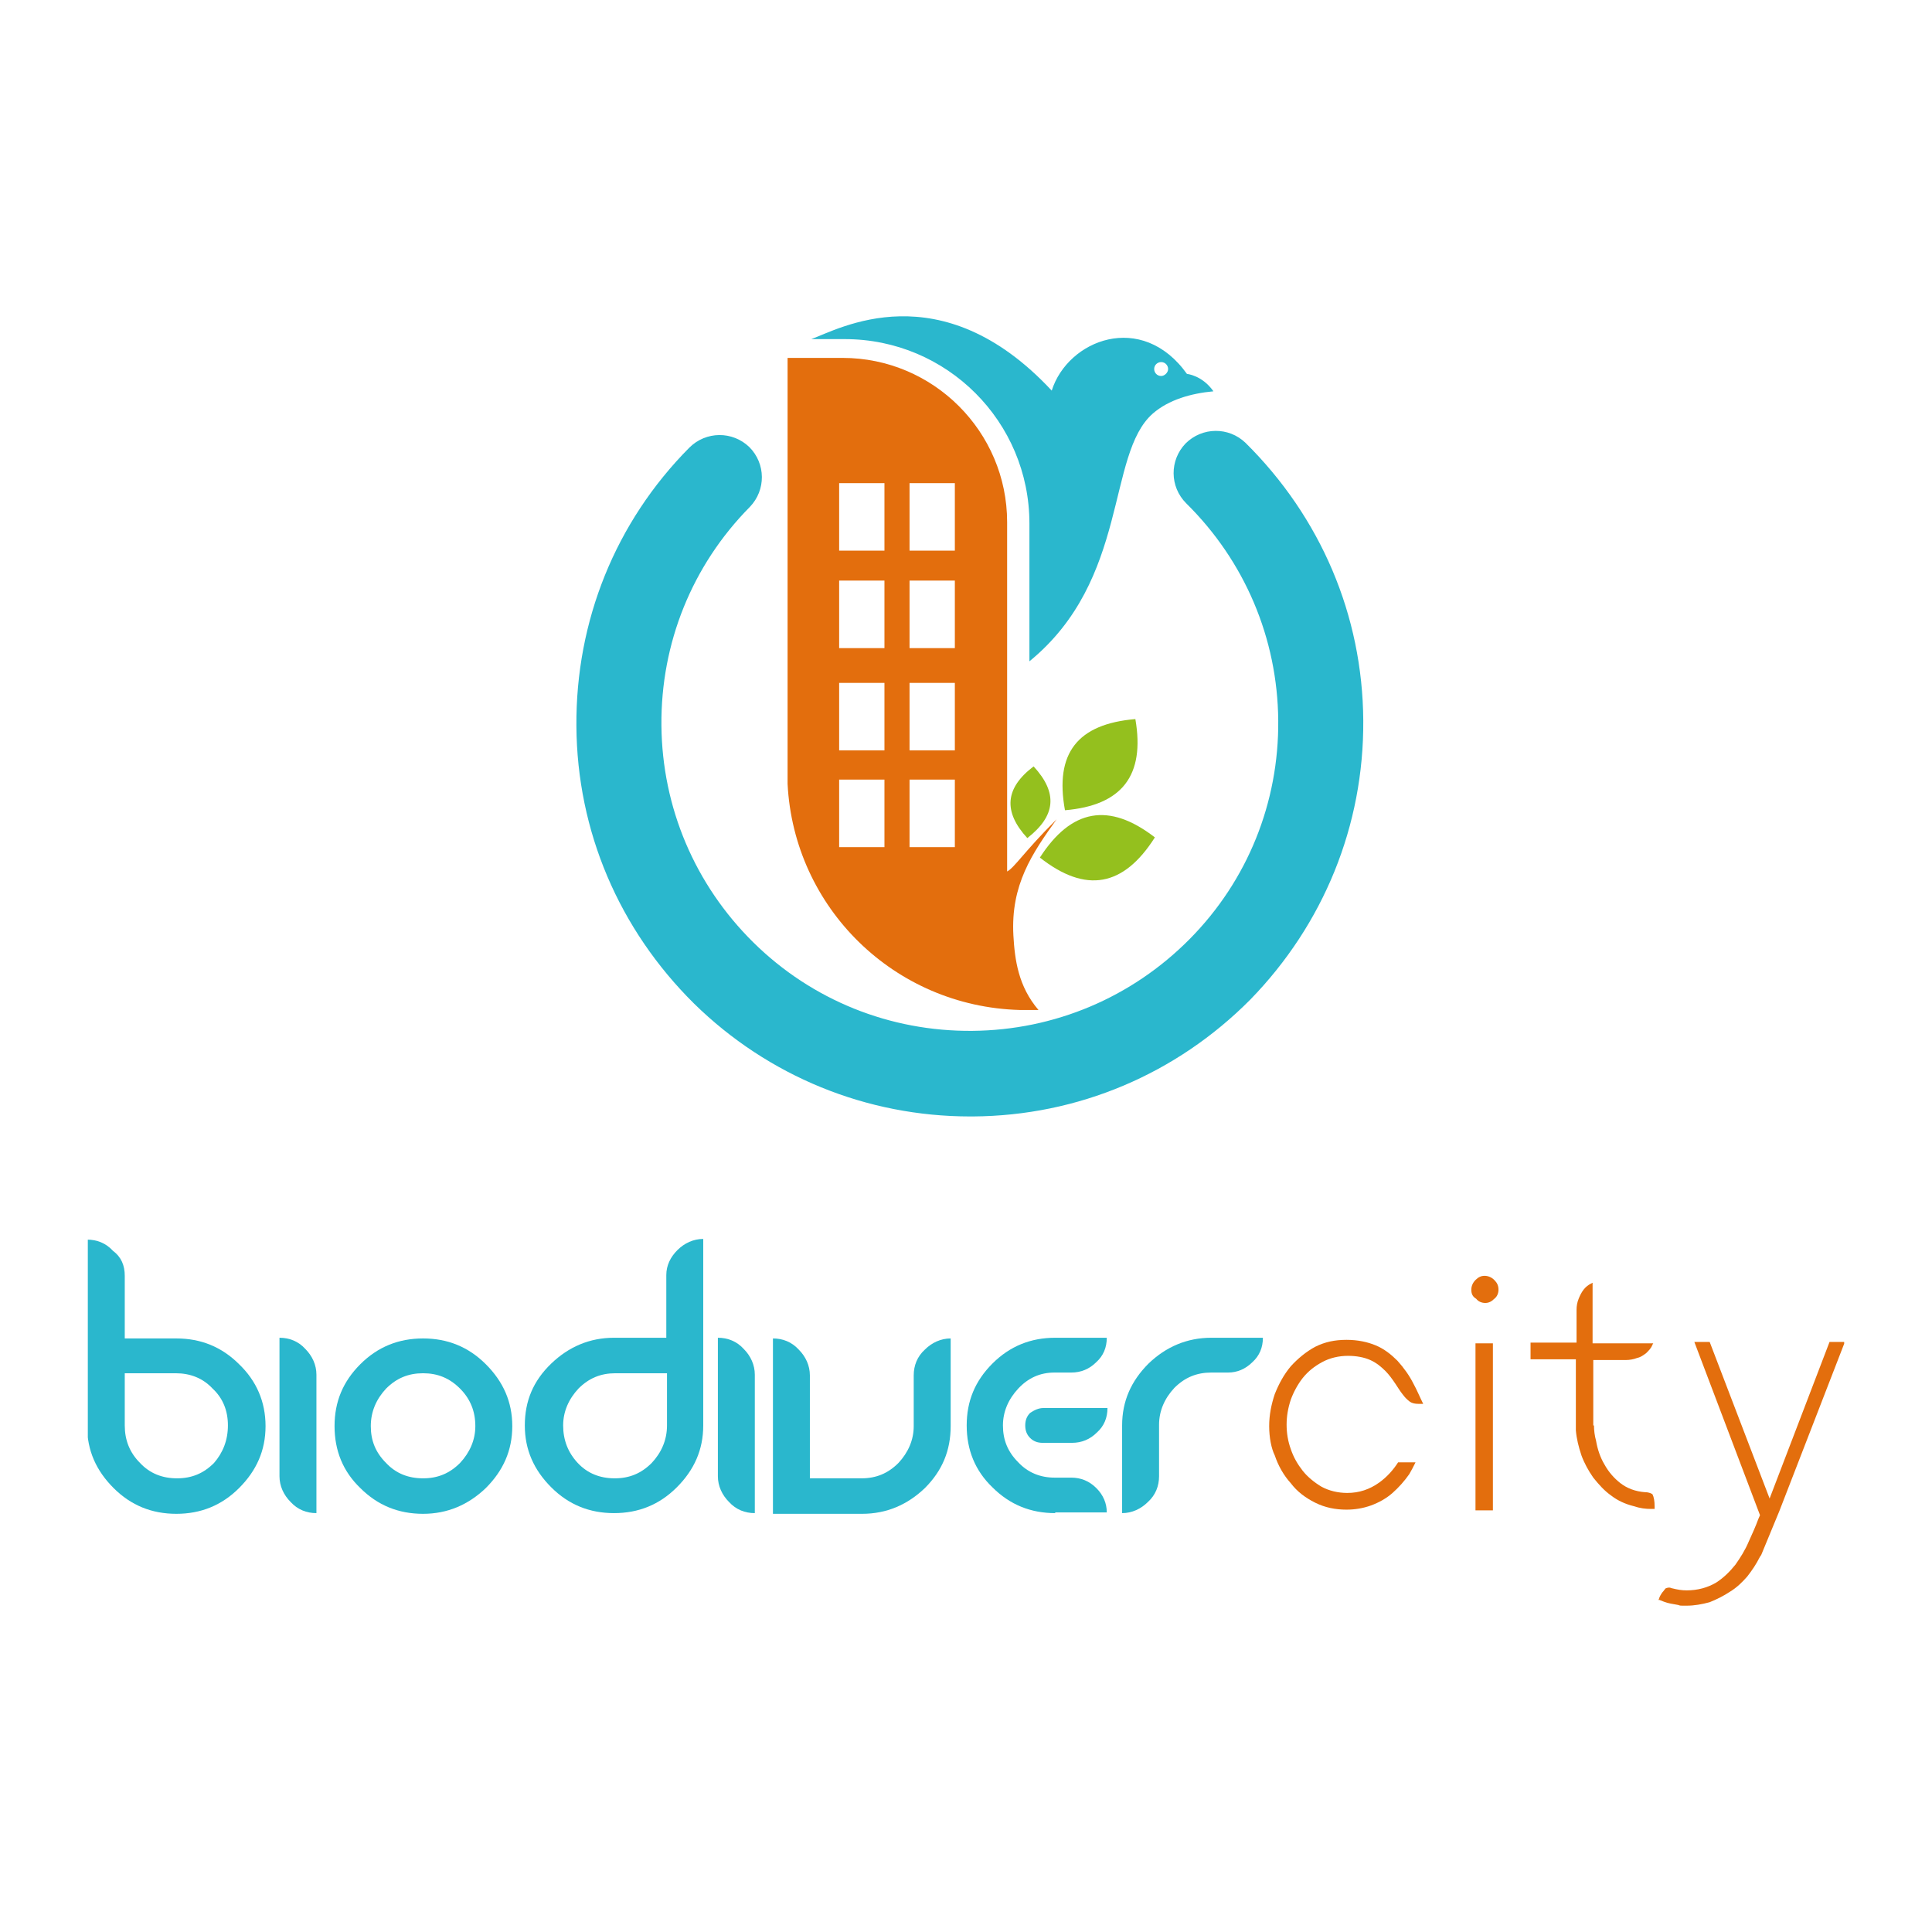 <svg width="220" height="220" viewBox="0 0 220 220" fill="none" xmlns="http://www.w3.org/2000/svg">
<rect width="220" height="220" fill="white"/>
<g clip-path="url(#clip0_319_2)">
<path d="M14.207 145.279V152.411H20.08C22.857 152.411 25.238 153.362 27.223 155.343C29.207 157.245 30.238 159.623 30.238 162.396C30.238 165.17 29.207 167.468 27.223 169.449C25.238 171.43 22.857 172.381 20.08 172.381C17.302 172.381 14.921 171.43 12.937 169.449C10.953 167.468 9.921 165.17 9.921 162.396V141.158C11.032 141.158 12.064 141.555 12.857 142.426C13.81 143.14 14.207 144.091 14.207 145.279ZM25.953 162.317C25.953 160.653 25.397 159.226 24.207 158.117C23.096 156.928 21.667 156.374 20 156.374H14.207V162.317C14.207 163.981 14.762 165.408 15.953 166.596C17.064 167.785 18.492 168.34 20.159 168.34C21.826 168.34 23.175 167.785 24.365 166.596C25.397 165.408 25.953 163.981 25.953 162.317Z" fill="#2AB7CD"/>
<path d="M77.143 142.347C77.936 141.555 78.968 141.079 80.079 141.079V162.317C80.079 165.091 79.047 167.389 77.063 169.37C75.079 171.351 72.698 172.302 69.92 172.302C67.143 172.302 64.762 171.351 62.778 169.37C60.794 167.389 59.762 165.091 59.762 162.317C59.762 159.543 60.714 157.245 62.778 155.264C64.762 153.362 67.143 152.332 69.92 152.332H75.873V145.2C75.873 144.091 76.349 143.14 77.143 142.347ZM65.793 166.596C66.905 167.785 68.333 168.34 70 168.34C71.666 168.34 73.016 167.785 74.206 166.596C75.317 165.408 75.952 163.981 75.952 162.317V156.374H70.079C68.412 156.374 67.063 156.928 65.873 158.117C64.762 159.306 64.127 160.732 64.127 162.317C64.127 163.981 64.682 165.408 65.793 166.596Z" fill="#2AB7CD"/>
<path d="M36.032 172.302C34.92 172.302 33.889 171.906 33.095 171.034C32.301 170.241 31.825 169.211 31.825 168.102V152.332C32.936 152.332 33.968 152.728 34.762 153.6C35.555 154.392 36.032 155.423 36.032 156.532V172.302Z" fill="#2AB7CD"/>
<path d="M48.175 152.411C50.953 152.411 53.334 153.362 55.318 155.343C57.302 157.325 58.334 159.623 58.334 162.396C58.334 165.17 57.302 167.468 55.318 169.449C53.334 171.351 50.953 172.381 48.175 172.381C45.397 172.381 43.016 171.43 41.032 169.449C39.048 167.547 38.096 165.17 38.096 162.396C38.096 159.623 39.048 157.325 41.032 155.343C43.016 153.362 45.397 152.411 48.175 152.411ZM48.175 156.374C46.508 156.374 45.159 156.928 43.969 158.117C42.858 159.306 42.223 160.732 42.223 162.396C42.223 164.06 42.778 165.408 43.969 166.596C45.08 167.785 46.508 168.34 48.175 168.34C49.842 168.34 51.191 167.785 52.381 166.596C53.492 165.408 54.127 163.981 54.127 162.396C54.127 160.732 53.572 159.306 52.381 158.117C51.191 156.928 49.842 156.374 48.175 156.374Z" fill="#2AB7CD"/>
<path d="M85.952 172.302C84.841 172.302 83.81 171.906 83.016 171.034C82.222 170.241 81.746 169.211 81.746 168.102V152.332C82.857 152.332 83.889 152.728 84.683 153.6C85.476 154.392 85.952 155.423 85.952 156.532V172.302Z" fill="#2AB7CD"/>
<path d="M88.016 152.411C89.127 152.411 90.159 152.808 90.952 153.679C91.746 154.472 92.222 155.502 92.222 156.611V168.34H98.095C99.762 168.34 101.111 167.785 102.301 166.596C103.412 165.408 104.047 163.981 104.047 162.396V156.611C104.047 155.502 104.444 154.472 105.317 153.679C106.111 152.887 107.143 152.411 108.254 152.411V162.396C108.254 165.17 107.301 167.468 105.317 169.449C103.333 171.351 100.952 172.381 98.174 172.381H88.016V152.411Z" fill="#2AB7CD"/>
<path d="M120.158 172.302C117.381 172.302 115 171.351 113.016 169.37C111.031 167.468 110.079 165.091 110.079 162.317C110.079 159.543 111.031 157.245 113.016 155.264C115 153.283 117.381 152.332 120.158 152.332H126.031C126.031 153.441 125.635 154.392 124.841 155.106C124.047 155.898 123.095 156.294 121.984 156.294H120.079C118.412 156.294 117.063 156.928 115.952 158.117C114.841 159.306 114.206 160.732 114.206 162.317C114.206 163.981 114.762 165.328 115.952 166.517C117.063 167.706 118.492 168.26 120.079 168.26H121.984C123.095 168.26 124.047 168.657 124.841 169.449C125.635 170.241 126.031 171.192 126.031 172.223H120.158V172.302ZM118.809 160.336H126.111C126.111 161.445 125.714 162.396 124.92 163.109C124.127 163.902 123.174 164.298 122.063 164.298H118.73C118.174 164.298 117.698 164.14 117.301 163.743C116.904 163.347 116.746 162.872 116.746 162.317C116.746 161.762 116.904 161.287 117.301 160.891C117.778 160.574 118.254 160.336 118.809 160.336Z" fill="#2AB7CD"/>
<path d="M131.984 168.102C131.984 169.211 131.587 170.241 130.714 171.034C129.92 171.826 128.888 172.302 127.777 172.302V162.317C127.777 159.543 128.809 157.245 130.793 155.264C132.777 153.362 135.158 152.332 137.936 152.332H143.809C143.809 153.441 143.412 154.392 142.619 155.106C141.825 155.898 140.873 156.294 139.841 156.294H137.936C136.269 156.294 134.92 156.849 133.73 158.038C132.619 159.226 131.984 160.653 131.984 162.238V168.102Z" fill="#2AB7CD"/>
<path d="M144.523 162.396C144.523 161.128 144.762 159.94 145.158 158.751C145.635 157.562 146.19 156.532 146.984 155.581C147.777 154.709 148.73 153.917 149.762 153.362C150.873 152.808 151.984 152.57 153.333 152.57C154.603 152.57 155.714 152.808 156.666 153.204C157.619 153.6 158.412 154.234 159.127 154.947C159.841 155.74 160.476 156.611 160.952 157.562C161.349 158.275 161.666 159.068 162.063 159.86C161.904 159.86 161.666 159.86 161.508 159.86C161.111 159.86 160.793 159.781 160.555 159.623C160.238 159.385 160 159.147 159.762 158.83C159.444 158.434 159.206 158.038 158.889 157.562C158.571 157.087 158.174 156.532 157.777 156.136C157.301 155.66 156.746 155.185 156.031 154.868C155.317 154.551 154.444 154.392 153.492 154.392C152.46 154.392 151.428 154.63 150.555 155.106C149.682 155.581 148.968 156.136 148.333 156.928C147.777 157.642 147.301 158.513 146.984 159.385C146.666 160.336 146.508 161.287 146.508 162.238C146.508 163.189 146.666 164.14 146.984 165.011C147.301 165.962 147.777 166.755 148.333 167.468C148.889 168.181 149.682 168.815 150.476 169.291C151.349 169.766 152.381 170.004 153.412 170.004C154.762 170.004 155.952 169.608 157.063 168.815C157.936 168.181 158.65 167.389 159.206 166.517H161.19C160.952 166.992 160.714 167.468 160.476 167.864C159.92 168.657 159.285 169.37 158.571 170.004C157.857 170.638 156.984 171.113 156.111 171.43C155.238 171.747 154.285 171.906 153.333 171.906C152.063 171.906 150.873 171.668 149.762 171.113C148.65 170.558 147.698 169.845 146.984 168.894C146.19 168.023 145.555 166.913 145.158 165.725C144.762 164.932 144.523 163.664 144.523 162.396Z" fill="#E36E0D"/>
<path d="M167.54 146.864C167.54 146.468 167.699 146.072 168.016 145.755C168.334 145.438 168.651 145.279 169.048 145.279C169.445 145.279 169.842 145.438 170.159 145.755C170.477 146.072 170.635 146.389 170.635 146.864C170.635 147.26 170.477 147.657 170.159 147.894C169.842 148.211 169.524 148.37 169.127 148.37C168.731 148.37 168.334 148.211 168.096 147.894C167.699 147.657 167.54 147.34 167.54 146.864ZM168.016 152.966H170V171.985H168.016V152.966Z" fill="#E36E0D"/>
<path d="M187.381 169.924C187.778 169.924 188.096 170.083 188.175 170.162C188.334 170.479 188.413 170.955 188.413 171.509V171.826C188.254 171.826 188.175 171.826 188.016 171.826C187.381 171.826 186.746 171.747 186.032 171.509C185.08 171.272 184.207 170.875 183.492 170.321C182.699 169.766 182.064 169.053 181.429 168.26C180.873 167.468 180.397 166.596 180.08 165.724C179.762 164.774 179.524 163.823 179.445 162.872V154.789H174.286V152.887H179.524V149.162C179.524 148.687 179.604 148.291 179.762 147.894C179.921 147.498 180.08 147.181 180.318 146.864C180.556 146.547 180.873 146.309 181.191 146.151C181.27 146.151 181.27 146.072 181.35 146.072V152.966H188.254C188.254 153.045 188.175 153.045 188.175 153.124C188.016 153.521 187.778 153.758 187.461 154.075C187.143 154.313 186.826 154.551 186.429 154.63C186.032 154.789 185.556 154.868 185.159 154.868H181.429V162.317H181.508C181.508 162.872 181.588 163.506 181.746 164.06C181.905 165.011 182.223 165.962 182.699 166.755C183.175 167.626 183.81 168.34 184.524 168.894C185.239 169.449 186.191 169.845 187.381 169.924Z" fill="#E36E0D"/>
<path d="M188.889 182.128C188.968 181.811 189.127 181.574 189.286 181.336C189.444 181.177 189.524 181.019 189.683 180.86C189.762 180.86 189.841 180.781 190.079 180.781C190.238 180.781 190.318 180.86 190.397 180.86C191.032 181.019 191.508 181.098 192.064 181.098C193.333 181.098 194.444 180.781 195.397 180.226C196.27 179.672 196.984 178.958 197.619 178.166C198.175 177.374 198.73 176.502 199.127 175.551C199.524 174.679 199.921 173.808 200.238 172.936L200.873 171.509L200.476 172.698L192.937 152.807H194.683L201.508 170.638L208.333 152.807H210.079L202.619 172.064L200.556 177.057L200.397 177.294C200 178.087 199.524 178.8 198.968 179.513C198.413 180.147 197.778 180.781 196.984 181.257C196.27 181.732 195.476 182.128 194.683 182.445C193.81 182.683 192.937 182.841 192.064 182.841C191.905 182.841 191.746 182.841 191.587 182.841C191.429 182.841 191.27 182.841 191.111 182.762L190.238 182.604C189.762 182.524 189.206 182.287 188.81 182.128C188.889 182.287 188.889 182.207 188.889 182.128Z" fill="#E36E0D"/>
<path d="M129.286 81.883C130.397 88.302 127.778 91.71 121.27 92.264C120.079 85.766 122.698 82.438 129.286 81.883Z" fill="#94C01E"/>
<path d="M117.699 87.272C120.476 90.283 120.238 92.898 116.984 95.434C114.207 92.423 114.445 89.728 117.699 87.272Z" fill="#94C01E"/>
<path d="M131.508 95.355C127.937 100.981 123.651 101.774 118.413 97.653C121.985 92.106 126.27 91.313 131.508 95.355Z" fill="#94C01E"/>
<path d="M92.381 38.615H96.19C107.857 38.615 117.222 48.045 117.222 59.615V75.306C128.651 65.955 125.952 51.77 131.27 47.094C133.095 45.509 135.635 44.796 138.175 44.559C136.905 42.736 135.159 42.577 135.159 42.577C130 35.366 121.587 38.694 119.762 44.479C107.063 30.849 95.476 37.506 92.381 38.615ZM132.222 42.815C131.746 42.815 131.428 42.419 131.428 42.023C131.428 41.547 131.825 41.23 132.222 41.23C132.698 41.23 133.016 41.626 133.016 42.023C133.016 42.419 132.619 42.815 132.222 42.815Z" fill="#2AB7CD"/>
<path d="M110.476 127.132C98.651 127.132 87.46 122.536 79.047 114.294C70.476 105.815 65.714 94.641 65.635 82.675C65.555 70.71 70.079 59.457 78.492 50.977C80.397 49.075 83.413 49.075 85.317 50.898C87.222 52.8 87.222 55.811 85.397 57.713C78.809 64.37 75.238 73.245 75.317 82.596C75.397 91.947 79.127 100.743 85.793 107.321C92.46 113.898 101.349 117.464 110.714 117.385C120.079 117.306 128.889 113.581 135.476 106.925C142.063 100.268 145.635 91.392 145.555 82.041C145.476 72.691 141.746 63.894 135.079 57.317C133.175 55.415 133.175 52.404 135 50.502C136.905 48.6 139.921 48.6 141.825 50.423C150.397 58.902 155.159 70.076 155.238 82.041C155.317 94.008 150.714 105.26 142.381 113.819C133.968 122.298 122.778 127.053 110.794 127.132C110.635 127.132 110.555 127.132 110.476 127.132Z" fill="#2AB7CD"/>
<path fill-rule="evenodd" clip-rule="evenodd" d="M89.683 78.872V89.253C90.397 103.359 101.825 114.611 116.111 115.008H117.46C117.698 115.008 118.016 115.008 118.254 115.008C115.952 112.313 115.556 109.302 115.397 106.528C115.079 100.743 117.54 97.177 120.318 93.294C116.587 97.019 115.556 98.762 114.683 99.238V90.045V78.396V68.491V59.457C114.683 49.155 106.27 40.755 95.953 40.755H89.683V68.491V78.872ZM103.572 55.019H108.73V62.706H103.572V55.019ZM103.572 66.113H108.73V73.8H103.572V66.113ZM103.572 77.762H108.73V85.449H103.572V77.762ZM103.572 88.777H108.73V96.464H103.572V88.777ZM95.556 55.019H100.714V62.706H95.556V55.019ZM95.556 66.113H100.714V73.8H95.556V66.113ZM95.556 77.762H100.714V85.449H95.556V77.762ZM95.556 88.777H100.714V96.464H95.556V88.777Z" fill="#E36E0D"/>
</g>
<defs>
<clipPath id="clip0_319_2">
<rect width="200" height="147" fill="white" transform="translate(10 36)"/>
</clipPath>
</defs>
</svg>
